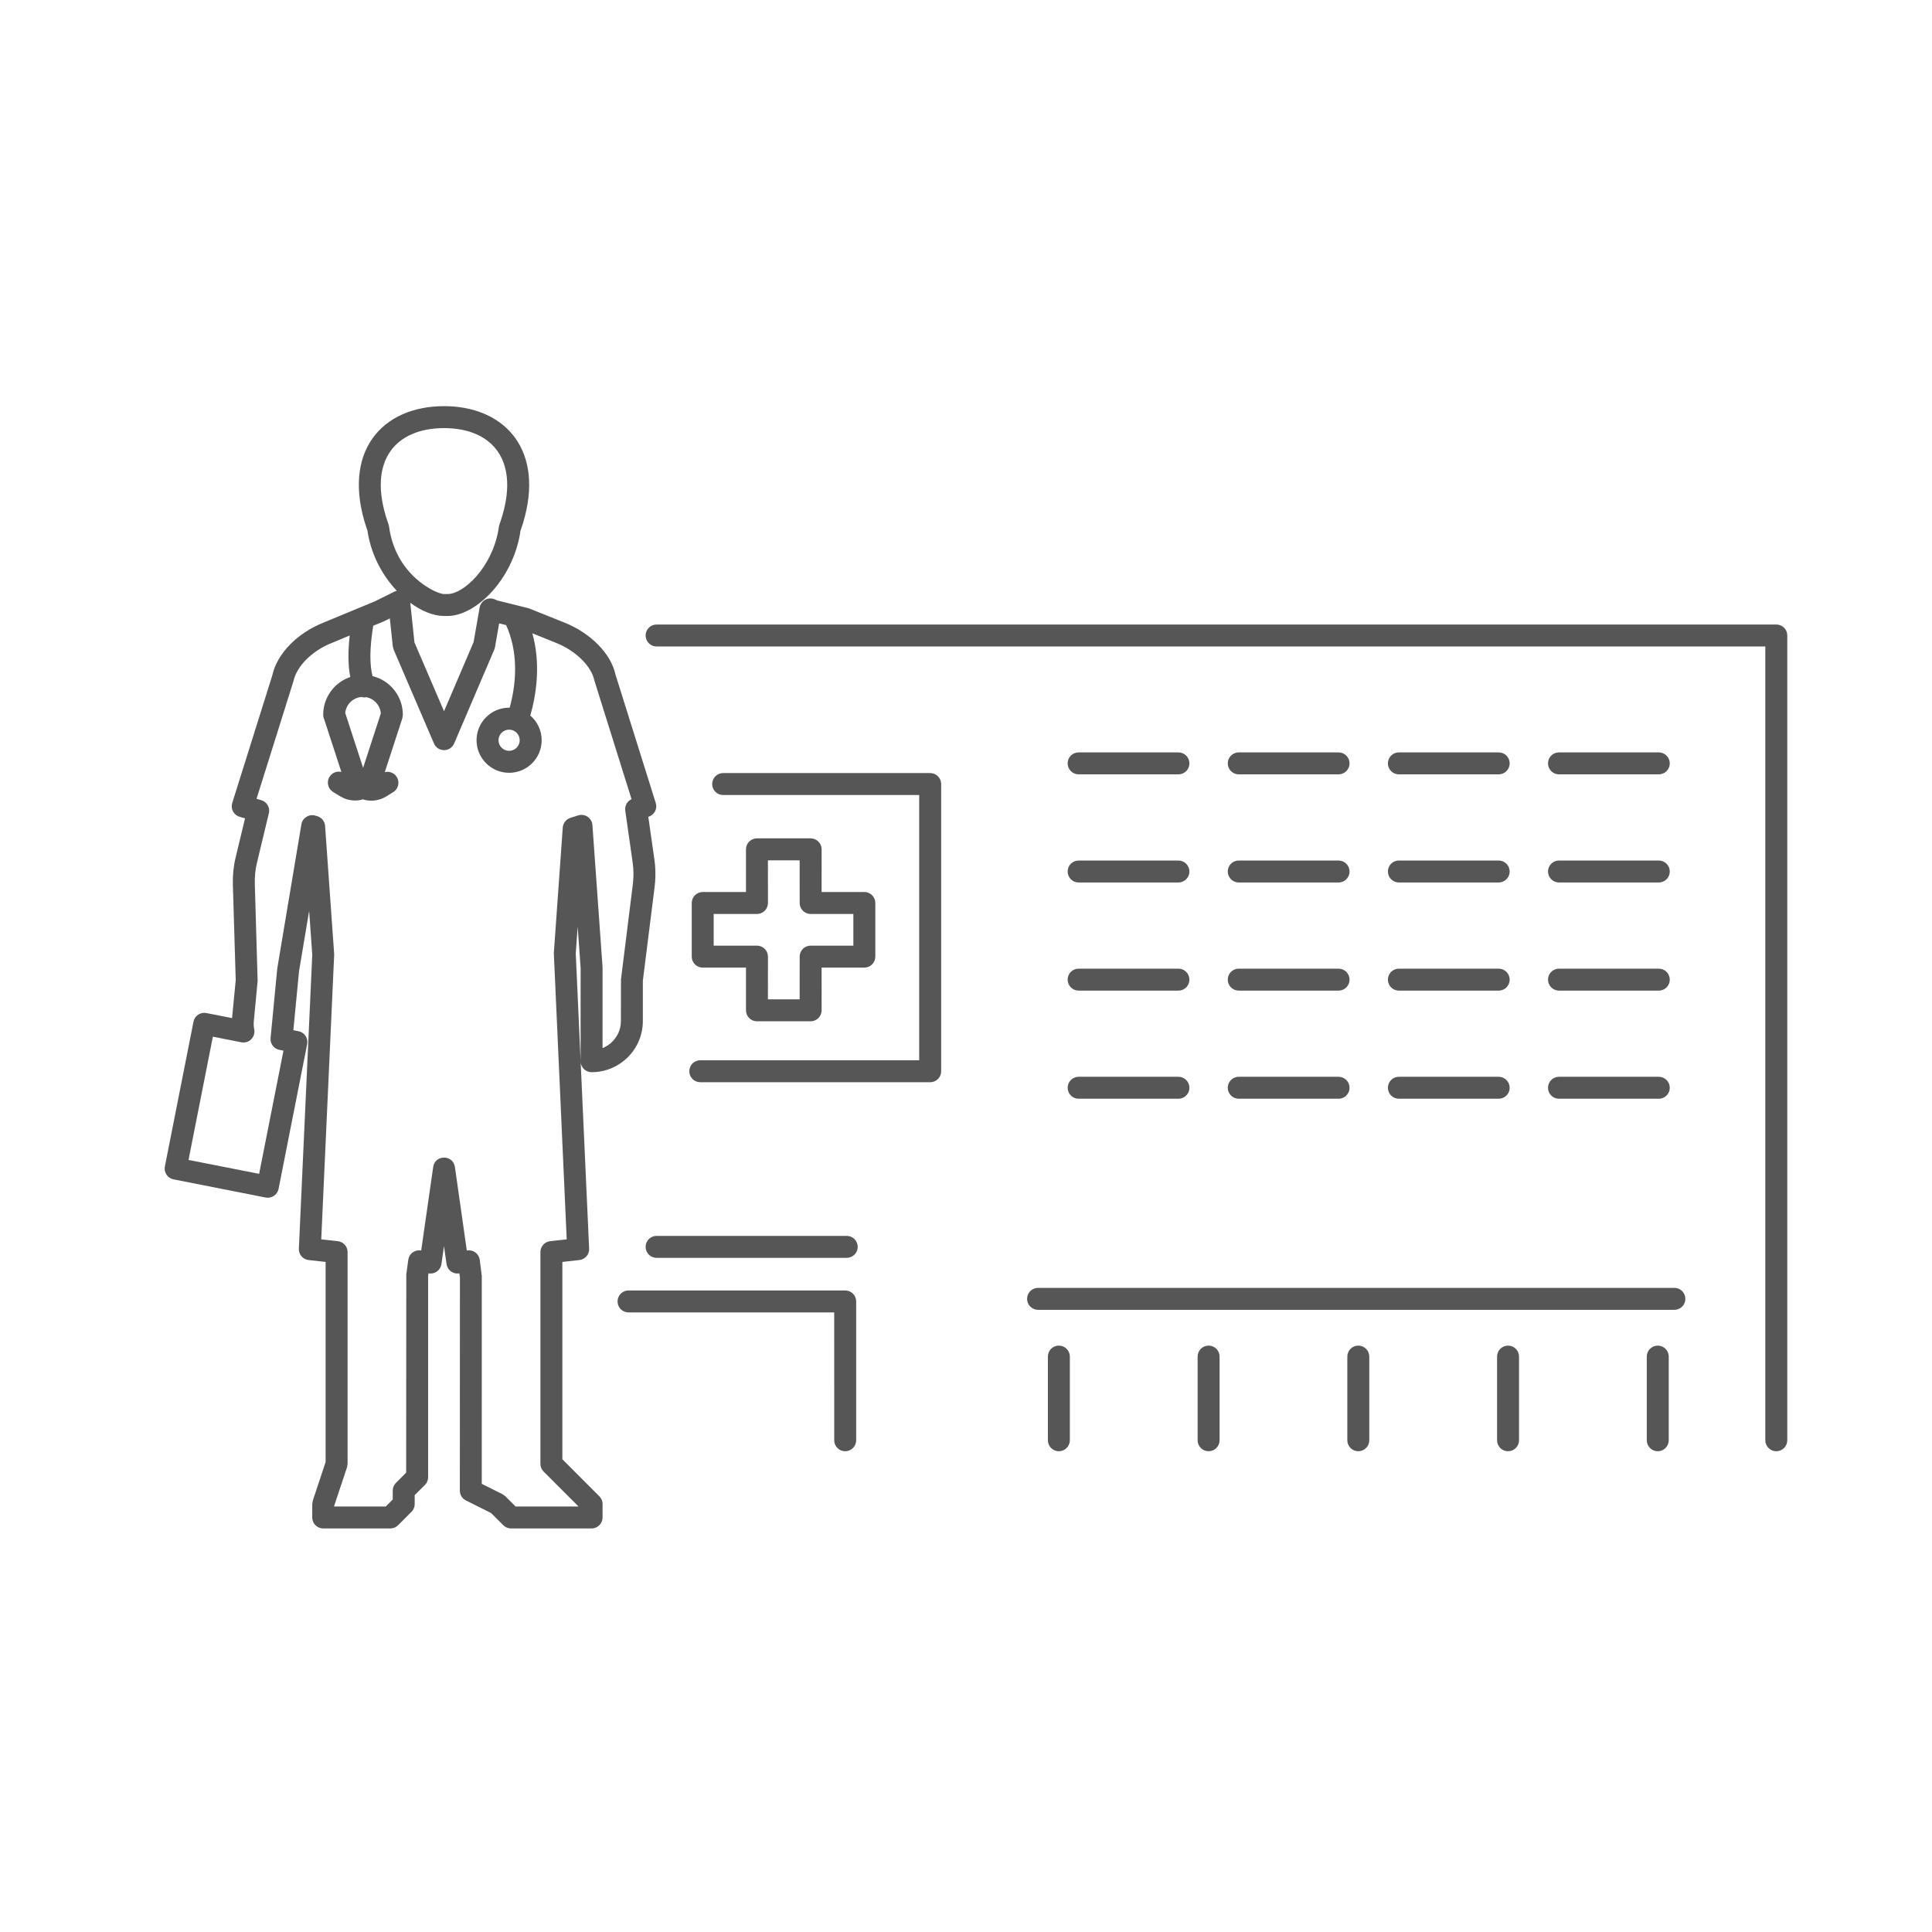<?xml version="1.0" encoding="UTF-8"?>
<svg width="88px" height="88px" viewBox="0 0 88 88" version="1.1" xmlns="http://www.w3.org/2000/svg" xmlns:xlink="http://www.w3.org/1999/xlink">
    <title>veolia_88_Icon/88*88/brand/healthcare_client</title>
    <g id="Icon/88*88/brand/healthcare_client" stroke="none" stroke-width="1" fill="none" fill-rule="evenodd">
        <g id="Group-42" transform="translate(7.5, 18.5)" fill="#575656">
            <path d="M12.726,0 L12.912,0.003 C15.564,0.089 17.306,2.058 16.328,5.31 L16.219,5.645 L16.207,5.673 L16.182,5.84 C15.808,7.918 14.24,9.445 13.022,9.551 L12.889,9.557 L12.726,9.557 C12.252,9.557 11.707,9.34 11.188,8.957 L11.378,10.763 L12.725,13.897 L14.071,10.748 L14.347,9.172 C14.396,8.888 14.672,8.71 14.944,8.769 L14.944,8.769 L15.025,8.794 L15.148,8.849 L16.577,9.204 L18.217,9.861 C19.354,10.316 20.323,11.237 20.536,12.231 L20.536,12.231 L22.369,18.075 C22.452,18.338 22.305,18.619 22.041,18.702 L22.041,18.702 L22.029,18.704 L22.309,20.659 C22.355,20.985 22.365,21.315 22.341,21.648 L22.341,21.648 L22.317,21.898 L21.781,26.171 L21.781,28.006 C21.781,29.294 20.735,30.337 19.446,30.337 C19.17,30.337 18.946,30.113 18.946,29.837 L18.948,29.862 L19.334,38.374 C19.343,38.578 19.227,38.761 19.052,38.846 L18.974,38.876 L18.889,38.893 L18.115,38.979 L18.115,47.968 L19.8,49.654 C19.875,49.729 19.923,49.825 19.94,49.929 L19.94,49.929 L19.946,50.007 L19.946,50.619 C19.946,50.895 19.722,51.119 19.446,51.119 L19.446,51.119 L15.778,51.119 C15.645,51.119 15.518,51.067 15.425,50.973 L15.425,50.973 L14.871,50.419 L13.721,49.842 C13.58,49.772 13.482,49.64 13.454,49.488 L13.454,49.488 L13.445,49.395 L13.449,39.683 L13.425,39.5 L13.389,39.504 C13.151,39.53 12.932,39.384 12.86,39.164 L12.86,39.164 L12.84,39.078 L12.723,38.259 L12.606,39.078 C12.572,39.316 12.376,39.491 12.145,39.506 L12.145,39.506 L12.057,39.504 L12.017,39.5 L12.001,39.617 L12.001,48.785 C12.001,48.918 11.948,49.046 11.854,49.139 L11.854,49.139 L11.388,49.602 L11.389,50.007 C11.389,50.113 11.356,50.215 11.294,50.3 L11.294,50.3 L11.243,50.36 L10.633,50.972 C10.539,51.066 10.412,51.119 10.279,51.119 L10.279,51.119 L7.222,51.119 C6.946,51.119 6.722,50.895 6.722,50.619 L6.722,50.619 L6.722,50.007 L6.748,49.849 L7.331,48.095 L7.331,38.979 L6.557,38.893 C6.324,38.867 6.145,38.685 6.116,38.46 L6.116,38.46 L6.113,38.374 L6.723,24.985 L6.581,22.99 L6.12,25.743 L5.862,28.425 L6.096,28.47 C6.337,28.517 6.504,28.731 6.5,28.968 L6.5,28.968 L6.491,29.058 L5.188,35.652 C5.134,35.923 4.871,36.099 4.6,36.046 L4.6,36.046 L0.403,35.218 C0.132,35.164 -0.044,34.901 0.01,34.63 L0.01,34.63 L1.313,28.036 C1.366,27.766 1.629,27.589 1.9,27.643 L1.9,27.643 L3.07,27.872 L3.237,26.144 L3.106,21.775 C3.096,21.353 3.139,20.939 3.236,20.543 L3.236,20.543 L3.661,18.774 L3.417,18.705 C3.177,18.636 3.029,18.403 3.059,18.164 L3.059,18.164 L3.078,18.075 L4.899,12.275 C5.122,11.236 6.092,10.314 7.226,9.863 L7.226,9.863 L9.582,8.887 L10.455,8.452 C10.494,8.432 10.535,8.418 10.575,8.41 C9.957,7.757 9.45,6.861 9.263,5.831 L9.237,5.667 L9.194,5.547 C8.035,2.072 9.9,0 12.726,0 Z M10.256,9.666 L9.997,9.796 L9.501,10.001 L9.494,10.04 C9.333,11.05 9.336,11.771 9.467,12.296 C10.214,12.477 10.779,13.121 10.843,13.908 L10.849,14.069 L10.824,14.223 L10.026,16.671 L10.051,16.665 C10.221,16.631 10.401,16.689 10.52,16.821 L10.574,16.894 C10.702,17.103 10.658,17.369 10.482,17.527 L10.41,17.581 L10.087,17.78 C9.798,17.957 9.457,18.01 9.136,17.94 L9.026,17.909 L8.946,17.932 C8.671,17.992 8.381,17.961 8.122,17.839 L7.995,17.771 L7.672,17.573 C7.437,17.428 7.363,17.121 7.507,16.885 C7.62,16.702 7.831,16.617 8.03,16.656 L8.049,16.661 L7.267,14.263 L7.25,14.226 C7.241,14.199 7.233,14.171 7.228,14.143 L7.221,14.057 C7.221,13.257 7.737,12.579 8.455,12.337 C8.354,11.821 8.344,11.202 8.429,10.446 L7.603,10.79 C6.743,11.132 6.02,11.819 5.865,12.53 L5.865,12.53 L4.185,17.884 L4.398,17.946 C4.627,18.011 4.773,18.227 4.759,18.457 L4.759,18.457 L4.746,18.543 L4.208,20.78 C4.131,21.09 4.098,21.416 4.106,21.748 L4.106,21.748 L4.235,26.176 L4.061,28.015 C4.049,28.143 4.055,28.267 4.079,28.385 C4.15,28.734 3.843,29.044 3.493,28.975 L3.493,28.975 L2.196,28.719 L1.087,34.333 L4.303,34.967 L5.412,29.355 L5.227,29.32 C5.002,29.276 4.839,29.087 4.823,28.866 L4.823,28.866 L4.824,28.782 L5.129,25.613 L6.228,19.048 C6.277,18.755 6.568,18.569 6.854,18.648 L6.854,18.648 L6.941,18.672 C7.145,18.729 7.292,18.907 7.307,19.119 L7.307,19.119 L7.722,24.972 L7.132,37.951 L7.887,38.034 C8.112,38.059 8.289,38.231 8.325,38.448 L8.325,38.448 L8.332,38.531 L8.332,48.175 L8.306,48.333 L7.721,50.09 L7.721,50.119 L10.071,50.119 L10.388,49.8 L10.389,49.395 C10.389,49.289 10.423,49.186 10.485,49.101 L10.485,49.101 L10.536,49.041 L11,48.578 L11.006,39.55 L11.096,38.883 C11.132,38.614 11.376,38.424 11.646,38.453 L11.646,38.453 L11.685,38.457 L12.231,34.656 C12.308,34.12 13.039,34.087 13.197,34.556 L13.197,34.556 L13.221,34.657 L13.762,38.457 L13.802,38.453 C14.042,38.427 14.261,38.575 14.332,38.797 L14.332,38.797 L14.352,38.884 L14.445,39.617 L14.444,49.086 L15.39,49.56 L15.52,49.654 L15.985,50.119 L18.851,50.119 L17.261,48.529 C17.186,48.454 17.138,48.357 17.121,48.254 L17.121,48.254 L17.115,48.175 L17.115,38.531 C17.115,38.276 17.307,38.062 17.56,38.034 L17.56,38.034 L18.313,37.951 L17.726,24.914 L18.133,19.194 C18.148,18.989 18.286,18.815 18.481,18.753 L18.481,18.753 L18.834,18.641 C19.142,18.543 19.461,18.759 19.484,19.082 L19.484,19.082 L19.946,25.559 L19.945,29.24 L20.049,29.194 C20.447,28.993 20.731,28.598 20.775,28.134 L20.775,28.134 L20.781,28.006 L20.785,26.109 L21.325,21.776 C21.365,21.445 21.363,21.117 21.319,20.799 L21.319,20.799 L20.98,18.425 C20.945,18.182 21.092,17.95 21.326,17.877 L21.309,17.883 L21.266,17.901 L19.57,12.486 C19.436,11.865 18.796,11.224 18.015,10.862 L18.015,10.862 L17.845,10.789 L16.746,10.345 L16.762,10.4 C17.057,11.506 17.007,12.657 16.744,13.75 L16.663,14.059 L16.653,14.09 C16.971,14.362 17.172,14.766 17.172,15.217 C17.172,16.035 16.508,16.7 15.689,16.7 C14.871,16.7 14.206,16.035 14.206,15.217 C14.206,14.398 14.871,13.734 15.689,13.734 C15.698,13.734 15.706,13.734 15.715,13.734 L15.772,13.516 C16.019,12.488 16.048,11.405 15.723,10.409 C15.674,10.26 15.618,10.115 15.554,9.973 L15.235,9.895 L15.047,10.977 L15.014,11.088 L13.186,15.364 C13.013,15.768 12.44,15.768 12.267,15.365 L12.267,15.365 L10.43,11.089 L10.392,10.944 L10.256,9.666 Z M73.408,9.946 C73.654,9.946 73.858,10.122 73.9,10.356 L73.908,10.446 L73.908,47.102 C73.908,47.378 73.684,47.602 73.408,47.602 C73.163,47.602 72.959,47.425 72.916,47.191 L72.908,47.102 L72.908,10.945 L22.407,10.946 C22.162,10.946 21.958,10.769 21.915,10.535 L21.907,10.446 C21.907,10.2 22.084,9.996 22.317,9.954 L22.407,9.946 L73.408,9.946 Z M30.998,40.279 C31.243,40.279 31.448,40.456 31.49,40.689 L31.498,40.779 L31.498,47.102 C31.498,47.378 31.274,47.602 30.998,47.602 C30.753,47.602 30.548,47.425 30.506,47.192 L30.498,47.102 L30.497,41.278 L21.129,41.279 C20.884,41.279 20.679,41.102 20.637,40.869 L20.629,40.779 C20.629,40.533 20.806,40.329 21.039,40.287 L21.129,40.279 L30.998,40.279 Z M40.73,42.791 C40.975,42.791 41.179,42.967 41.222,43.201 L41.23,43.291 L41.23,47.102 C41.23,47.378 41.006,47.602 40.73,47.602 C40.484,47.602 40.28,47.425 40.238,47.191 L40.23,47.102 L40.23,43.291 C40.23,43.014 40.453,42.791 40.73,42.791 Z M47.55,42.791 C47.795,42.791 48,42.967 48.042,43.201 L48.05,43.291 L48.05,47.102 C48.05,47.378 47.826,47.602 47.55,47.602 C47.304,47.602 47.1,47.425 47.058,47.191 L47.05,47.102 L47.05,43.291 C47.05,43.014 47.274,42.791 47.55,42.791 Z M54.369,42.791 C54.615,42.791 54.819,42.967 54.861,43.201 L54.869,43.291 L54.869,47.102 C54.869,47.378 54.645,47.602 54.369,47.602 C54.124,47.602 53.92,47.425 53.877,47.191 L53.869,47.102 L53.869,43.291 C53.869,43.014 54.093,42.791 54.369,42.791 Z M61.19,42.791 C61.435,42.791 61.639,42.967 61.682,43.201 L61.69,43.291 L61.69,47.102 C61.69,47.378 61.466,47.602 61.19,47.602 C60.944,47.602 60.74,47.425 60.698,47.191 L60.69,47.102 L60.69,43.291 C60.69,43.014 60.913,42.791 61.19,42.791 Z M68.009,42.791 C68.254,42.791 68.459,42.967 68.501,43.201 L68.509,43.291 L68.509,47.102 C68.509,47.378 68.285,47.602 68.009,47.602 C67.763,47.602 67.559,47.425 67.517,47.191 L67.509,47.102 L67.509,43.291 C67.509,43.014 67.733,42.791 68.009,42.791 Z M68.766,40.161 C69.043,40.161 69.266,40.385 69.266,40.661 C69.266,40.906 69.09,41.11 68.856,41.153 L68.766,41.161 L39.782,41.161 C39.506,41.161 39.282,40.937 39.282,40.661 C39.282,40.415 39.459,40.211 39.693,40.169 L39.782,40.161 L68.766,40.161 Z M31.068,37.793 C31.344,37.793 31.568,38.016 31.568,38.293 C31.568,38.538 31.391,38.742 31.158,38.784 L31.068,38.793 L22.407,38.793 C22.131,38.793 21.907,38.569 21.907,38.293 C21.907,38.047 22.084,37.843 22.317,37.801 L22.407,37.793 L31.068,37.793 Z M46.176,30.546 C46.452,30.546 46.676,30.77 46.676,31.046 C46.676,31.292 46.499,31.496 46.266,31.538 L46.176,31.546 L41.63,31.546 C41.354,31.546 41.13,31.323 41.13,31.046 C41.13,30.801 41.307,30.597 41.54,30.554 L41.63,30.546 L46.176,30.546 Z M53.47,30.546 C53.746,30.546 53.97,30.77 53.97,31.046 C53.97,31.292 53.793,31.496 53.56,31.538 L53.47,31.546 L48.923,31.546 C48.647,31.546 48.423,31.323 48.423,31.046 C48.423,30.801 48.6,30.597 48.833,30.554 L48.923,30.546 L53.47,30.546 Z M60.763,30.546 C61.039,30.546 61.263,30.77 61.263,31.046 C61.263,31.292 61.086,31.496 60.853,31.538 L60.763,31.546 L56.217,31.546 C55.941,31.546 55.717,31.323 55.717,31.046 C55.717,30.801 55.894,30.597 56.127,30.554 L56.217,30.546 L60.763,30.546 Z M68.056,30.546 C68.332,30.546 68.556,30.77 68.556,31.046 C68.556,31.292 68.379,31.496 68.146,31.538 L68.056,31.546 L63.51,31.546 C63.234,31.546 63.01,31.323 63.01,31.046 C63.01,30.801 63.187,30.597 63.42,30.554 L63.51,30.546 L68.056,30.546 Z M34.869,16.712 C35.114,16.712 35.318,16.889 35.361,17.123 L35.369,17.212 L35.369,30.294 C35.369,30.54 35.192,30.744 34.958,30.786 L34.869,30.794 L24.397,30.794 C24.12,30.794 23.897,30.571 23.897,30.294 C23.897,30.049 24.073,29.845 24.307,29.802 L24.397,29.794 L34.368,29.794 L34.368,17.712 L25.439,17.712 C25.193,17.712 24.989,17.536 24.947,17.302 L24.939,17.212 C24.939,16.967 25.115,16.763 25.349,16.72 L25.439,16.712 L34.869,16.712 Z M18.812,23.703 L18.725,24.927 L18.945,29.806 L18.947,25.595 L18.812,23.703 Z M29.424,19.686 C29.7,19.686 29.924,19.91 29.924,20.186 L29.924,20.186 L29.923,22.13 L31.87,22.13 C32.115,22.13 32.319,22.307 32.362,22.54 L32.362,22.54 L32.37,22.63 L32.37,25.073 C32.37,25.349 32.146,25.573 31.87,25.573 L31.87,25.573 L29.923,25.573 L29.924,27.519 C29.924,27.765 29.747,27.969 29.513,28.011 L29.513,28.011 L29.424,28.019 L26.979,28.019 C26.702,28.019 26.479,27.795 26.479,27.519 L26.479,27.519 L26.478,25.573 L24.508,25.573 C24.262,25.573 24.058,25.396 24.016,25.163 L24.016,25.163 L24.008,25.073 L24.008,22.63 C24.008,22.354 24.231,22.13 24.508,22.13 L24.508,22.13 L26.478,22.13 L26.479,20.186 C26.479,19.941 26.655,19.736 26.889,19.694 L26.889,19.694 L26.979,19.686 Z M28.923,20.686 L27.478,20.686 L27.479,22.63 C27.479,22.876 27.302,23.08 27.068,23.122 L27.068,23.122 L26.979,23.13 L25.007,23.13 L25.007,24.573 L26.979,24.573 C27.224,24.573 27.428,24.75 27.471,24.983 L27.471,24.983 L27.479,25.073 L27.478,27.019 L28.923,27.019 L28.924,25.073 C28.924,24.828 29.1,24.623 29.334,24.581 L29.334,24.581 L29.424,24.573 L31.369,24.573 L31.369,23.13 L29.424,23.13 C29.178,23.13 28.974,22.953 28.932,22.72 L28.932,22.72 L28.924,22.63 L28.923,20.686 Z M46.176,25.621 C46.452,25.621 46.676,25.845 46.676,26.121 C46.676,26.367 46.499,26.571 46.266,26.613 L46.176,26.621 L41.63,26.621 C41.354,26.621 41.13,26.397 41.13,26.121 C41.13,25.876 41.307,25.671 41.54,25.629 L41.63,25.621 L46.176,25.621 Z M68.056,25.621 C68.332,25.621 68.556,25.845 68.556,26.121 C68.556,26.367 68.379,26.571 68.146,26.613 L68.056,26.621 L63.51,26.621 C63.234,26.621 63.01,26.397 63.01,26.121 C63.01,25.876 63.187,25.671 63.42,25.629 L63.51,25.621 L68.056,25.621 Z M60.763,25.621 C61.039,25.621 61.263,25.845 61.263,26.121 C61.263,26.367 61.086,26.571 60.853,26.613 L60.763,26.621 L56.217,26.621 C55.941,26.621 55.717,26.397 55.717,26.121 C55.717,25.876 55.894,25.671 56.127,25.629 L56.217,25.621 L60.763,25.621 Z M53.47,25.621 C53.746,25.621 53.97,25.845 53.97,26.121 C53.97,26.367 53.793,26.571 53.56,26.613 L53.47,26.621 L48.923,26.621 C48.647,26.621 48.423,26.397 48.423,26.121 C48.423,25.876 48.6,25.671 48.833,25.629 L48.923,25.621 L53.47,25.621 Z M60.763,20.696 C61.039,20.696 61.263,20.92 61.263,21.196 C61.263,21.441 61.086,21.645 60.853,21.688 L60.763,21.696 L56.217,21.696 C55.941,21.696 55.717,21.472 55.717,21.196 C55.717,20.95 55.894,20.746 56.127,20.704 L56.217,20.696 L60.763,20.696 Z M46.176,20.696 C46.452,20.696 46.676,20.92 46.676,21.196 C46.676,21.441 46.499,21.645 46.266,21.688 L46.176,21.696 L41.63,21.696 C41.354,21.696 41.13,21.472 41.13,21.196 C41.13,20.95 41.307,20.746 41.54,20.704 L41.63,20.696 L46.176,20.696 Z M53.47,20.696 C53.746,20.696 53.97,20.92 53.97,21.196 C53.97,21.441 53.793,21.645 53.56,21.688 L53.47,21.696 L48.923,21.696 C48.647,21.696 48.423,21.472 48.423,21.196 C48.423,20.95 48.6,20.746 48.833,20.704 L48.923,20.696 L53.47,20.696 Z M68.056,20.696 C68.332,20.696 68.556,20.92 68.556,21.196 C68.556,21.441 68.379,21.645 68.146,21.688 L68.056,21.696 L63.51,21.696 C63.234,21.696 63.01,21.472 63.01,21.196 C63.01,20.95 63.187,20.746 63.42,20.704 L63.51,20.696 L68.056,20.696 Z M60.763,15.771 C61.039,15.771 61.263,15.994 61.263,16.271 C61.263,16.516 61.086,16.72 60.853,16.762 L60.763,16.771 L56.217,16.771 C55.941,16.771 55.717,16.547 55.717,16.271 C55.717,16.025 55.894,15.821 56.127,15.779 L56.217,15.771 L60.763,15.771 Z M46.176,15.771 C46.452,15.771 46.676,15.994 46.676,16.271 C46.676,16.516 46.499,16.72 46.266,16.762 L46.176,16.771 L41.63,16.771 C41.354,16.771 41.13,16.547 41.13,16.271 C41.13,16.025 41.307,15.821 41.54,15.779 L41.63,15.771 L46.176,15.771 Z M53.47,15.771 C53.746,15.771 53.97,15.994 53.97,16.271 C53.97,16.516 53.793,16.72 53.56,16.762 L53.47,16.771 L48.923,16.771 C48.647,16.771 48.423,16.547 48.423,16.271 C48.423,16.025 48.6,15.821 48.833,15.779 L48.923,15.771 L53.47,15.771 Z M68.056,15.771 C68.332,15.771 68.556,15.994 68.556,16.271 C68.556,16.516 68.379,16.72 68.146,16.762 L68.056,16.771 L63.51,16.771 C63.234,16.771 63.01,16.547 63.01,16.271 C63.01,16.025 63.187,15.821 63.42,15.779 L63.51,15.771 L68.056,15.771 Z M8.965,13.25 L9.036,13.243 C8.62,13.243 8.277,13.553 8.227,13.954 L8.225,13.976 L9.039,16.474 L9.845,14 L9.842,13.954 C9.798,13.602 9.529,13.32 9.184,13.256 C9.109,13.272 9.035,13.268 8.965,13.25 Z M15.689,14.734 C15.423,14.734 15.206,14.95 15.206,15.217 C15.206,15.483 15.423,15.7 15.689,15.7 C15.955,15.7 16.172,15.483 16.172,15.217 C16.172,14.95 15.956,14.734 15.689,14.734 Z M12.733,0.999 C10.533,1 9.218,2.461 10.143,5.231 L10.19,5.359 L10.219,5.474 C10.352,6.472 10.8,7.274 11.457,7.862 C11.89,8.249 12.397,8.507 12.656,8.55 L12.726,8.557 L12.889,8.557 C13.614,8.557 14.88,7.371 15.193,5.687 L15.227,5.474 L15.267,5.335 L15.29,5.274 L15.304,5.231 C16.203,2.537 14.98,1.079 12.901,1.003 L12.733,0.999 Z" id="Combined-Shape"></path>
        </g>
    </g>
</svg>